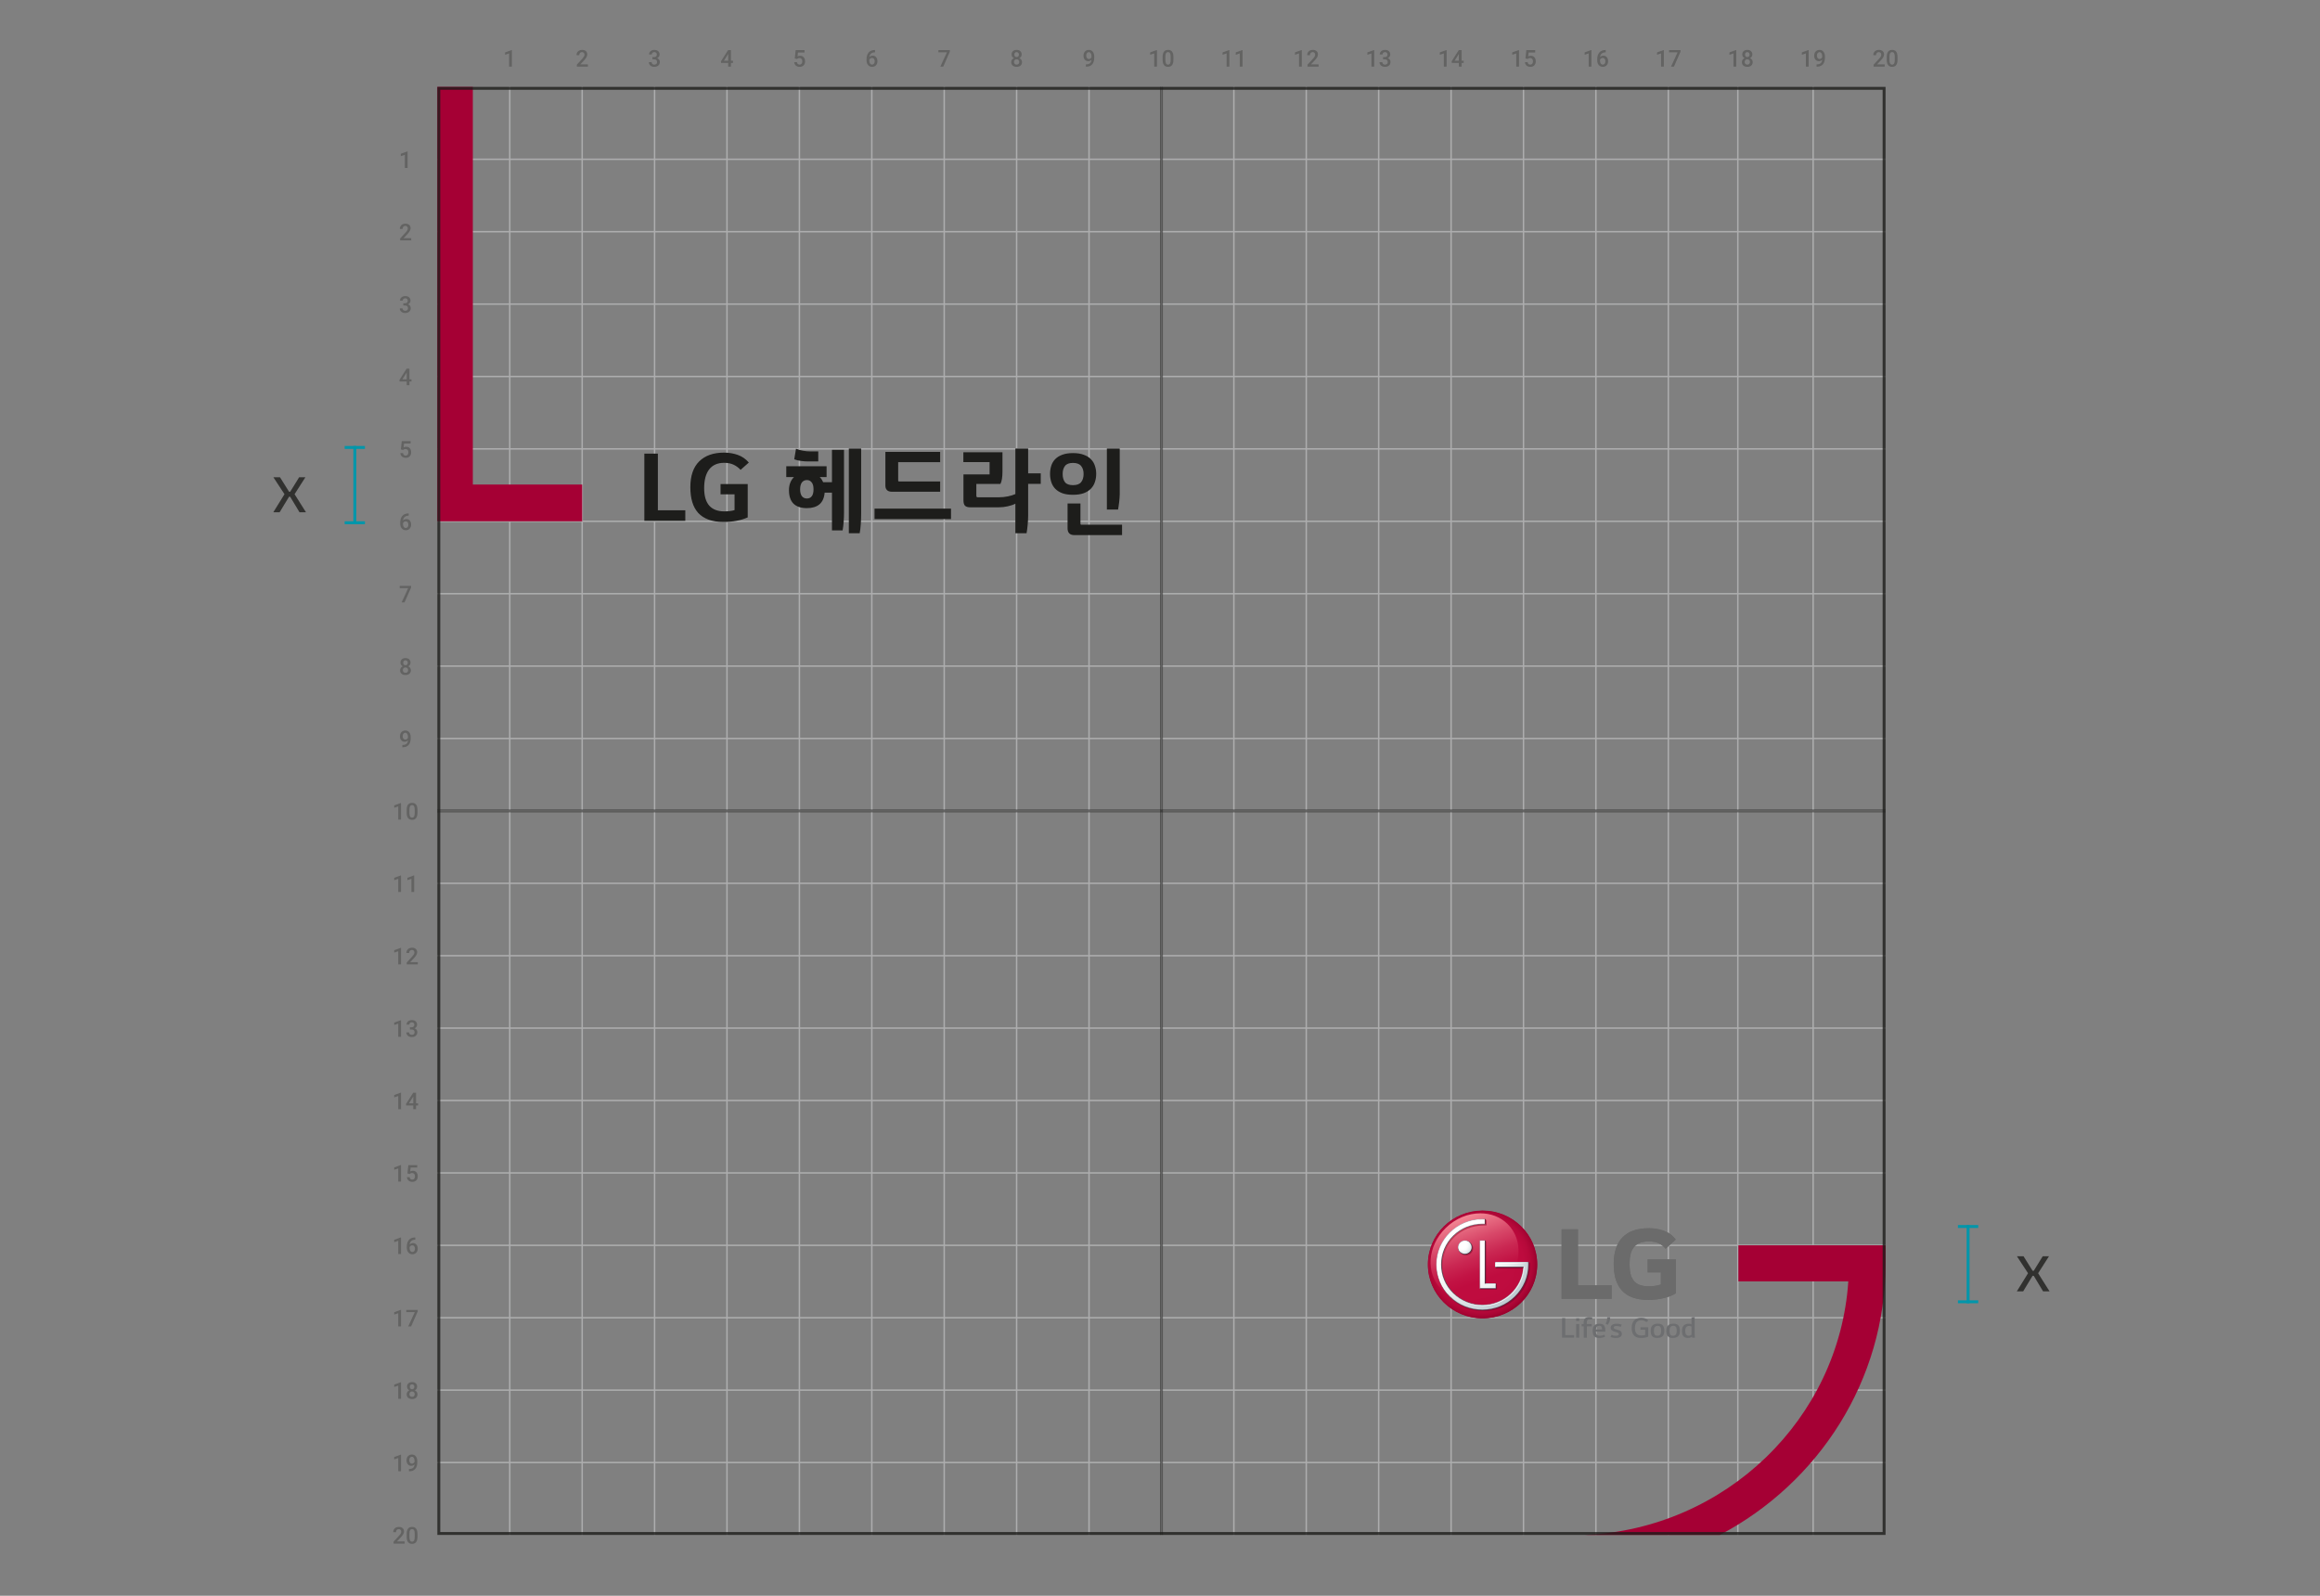 <svg width="801" height="551" viewBox="0 0 801 551" fill="none" xmlns="http://www.w3.org/2000/svg">
<rect x="0" y="0" width="801" height="551" fill="#808080" stroke="none"/>
<g opacity="0.5">
<path d="M650.999 55L151 55" stroke="#D9DADB" stroke-width="0.5" stroke-miterlimit="10"/>
<path d="M650.999 80L151 80" stroke="#D9DADB" stroke-width="0.5" stroke-miterlimit="10"/>
<path d="M650.999 105L151 105" stroke="#D9DADB" stroke-width="0.5" stroke-miterlimit="10"/>
<path d="M650.999 130L151 130" stroke="#D9DADB" stroke-width="0.5" stroke-miterlimit="10"/>
<path d="M650.999 155L151 155" stroke="#D9DADB" stroke-width="0.5" stroke-miterlimit="10"/>
<path d="M650.999 180L151 180" stroke="#D9DADB" stroke-width="0.5" stroke-miterlimit="10"/>
<path d="M650.999 205L151 205" stroke="#D9DADB" stroke-width="0.5" stroke-miterlimit="10"/>
<path d="M650.999 230L151 230" stroke="#D9DADB" stroke-width="0.5" stroke-miterlimit="10"/>
<path d="M650.999 255L151 255" stroke="#D9DADB" stroke-width="0.5" stroke-miterlimit="10"/>
<path d="M650.999 280L151 280" stroke="#D9DADB" stroke-width="0.5" stroke-miterlimit="10"/>
<path d="M650.999 305L151 305" stroke="#D9DADB" stroke-width="0.5" stroke-miterlimit="10"/>
<path d="M650.999 330L151 330" stroke="#D9DADB" stroke-width="0.5" stroke-miterlimit="10"/>
<path d="M650.999 355L151 355" stroke="#D9DADB" stroke-width="0.5" stroke-miterlimit="10"/>
<path d="M650.999 380L151 380" stroke="#D9DADB" stroke-width="0.5" stroke-miterlimit="10"/>
<path d="M650.999 405L151 405" stroke="#D9DADB" stroke-width="0.5" stroke-miterlimit="10"/>
<path d="M650.999 430L151 430" stroke="#D9DADB" stroke-width="0.5" stroke-miterlimit="10"/>
<path d="M650.999 455L151 455" stroke="#D9DADB" stroke-width="0.5" stroke-miterlimit="10"/>
<path d="M650.999 480L151 480" stroke="#D9DADB" stroke-width="0.5" stroke-miterlimit="10"/>
<path d="M650.999 505L151 505" stroke="#D9DADB" stroke-width="0.5" stroke-miterlimit="10"/>
<path d="M176 30L176 530" stroke="#D9DADB" stroke-width="0.5" stroke-miterlimit="10"/>
<path d="M201 30L201 530" stroke="#D9DADB" stroke-width="0.5" stroke-miterlimit="10"/>
<path d="M226 30L226 530" stroke="#D9DADB" stroke-width="0.5" stroke-miterlimit="10"/>
<path d="M251 30L251 530" stroke="#D9DADB" stroke-width="0.5" stroke-miterlimit="10"/>
<path d="M276 30L276 530" stroke="#D9DADB" stroke-width="0.5" stroke-miterlimit="10"/>
<path d="M301 30L301 530" stroke="#D9DADB" stroke-width="0.5" stroke-miterlimit="10"/>
<path d="M326 30L326 530" stroke="#D9DADB" stroke-width="0.5" stroke-miterlimit="10"/>
<path d="M351 30L351 530" stroke="#D9DADB" stroke-width="0.5" stroke-miterlimit="10"/>
<path d="M376 30L376 530" stroke="#D9DADB" stroke-width="0.5" stroke-miterlimit="10"/>
<path d="M401 30L401 530" stroke="#D9DADB" stroke-width="0.5" stroke-miterlimit="10"/>
<path d="M426 30L426 530" stroke="#D9DADB" stroke-width="0.5" stroke-miterlimit="10"/>
<path d="M451 30L451 530" stroke="#D9DADB" stroke-width="0.5" stroke-miterlimit="10"/>
<path d="M476 30L476 530" stroke="#D9DADB" stroke-width="0.5" stroke-miterlimit="10"/>
<path d="M501 30L501 530" stroke="#D9DADB" stroke-width="0.5" stroke-miterlimit="10"/>
<path d="M526 30L526 530" stroke="#D9DADB" stroke-width="0.5" stroke-miterlimit="10"/>
<path d="M551 30L550.999 530" stroke="#D9DADB" stroke-width="0.5" stroke-miterlimit="10"/>
<path d="M576 30L576 530" stroke="#D9DADB" stroke-width="0.5" stroke-miterlimit="10"/>
<path d="M600 30L600 530" stroke="#D9DADB" stroke-width="0.5" stroke-miterlimit="10"/>
<path d="M626 30L626 530" stroke="#D9DADB" stroke-width="0.5" stroke-miterlimit="10"/>
</g>
<path opacity="0.5" d="M650.999 280L151 280" stroke="#1D1D1B" stroke-miterlimit="10"/>
<path opacity="0.5" d="M401 30L401 530" stroke="#1D1D1B" stroke-miterlimit="10"/>
<g opacity="0.3">
<path d="M176.723 23H175.777V18.434L174.383 18.91V18.109L176.602 17.293H176.723V23Z" fill="#1D1D1B"/>
<path d="M202.977 23H199.152V22.348L201.047 20.281C201.32 19.977 201.514 19.723 201.629 19.52C201.746 19.314 201.805 19.108 201.805 18.902C201.805 18.631 201.728 18.413 201.574 18.246C201.423 18.079 201.219 17.996 200.961 17.996C200.654 17.996 200.415 18.09 200.246 18.277C200.077 18.465 199.992 18.721 199.992 19.047H199.043C199.043 18.701 199.121 18.389 199.277 18.113C199.436 17.835 199.661 17.619 199.953 17.465C200.247 17.311 200.586 17.234 200.969 17.234C201.521 17.234 201.956 17.374 202.273 17.652C202.594 17.928 202.754 18.311 202.754 18.801C202.754 19.085 202.673 19.383 202.512 19.695C202.353 20.005 202.091 20.358 201.727 20.754L200.336 22.242H202.977V23Z" fill="#1D1D1B"/>
<path d="M225.25 19.723H225.828C226.12 19.72 226.35 19.645 226.52 19.496C226.691 19.348 226.777 19.133 226.777 18.852C226.777 18.581 226.706 18.371 226.562 18.223C226.422 18.072 226.206 17.996 225.914 17.996C225.659 17.996 225.449 18.07 225.285 18.219C225.121 18.365 225.039 18.556 225.039 18.793H224.09C224.09 18.501 224.167 18.236 224.32 17.996C224.477 17.756 224.693 17.57 224.969 17.438C225.247 17.302 225.559 17.234 225.902 17.234C226.47 17.234 226.915 17.378 227.238 17.664C227.564 17.948 227.727 18.344 227.727 18.852C227.727 19.107 227.645 19.348 227.48 19.574C227.319 19.798 227.109 19.967 226.852 20.082C227.164 20.189 227.401 20.357 227.562 20.586C227.727 20.815 227.809 21.088 227.809 21.406C227.809 21.917 227.633 22.323 227.281 22.625C226.932 22.927 226.473 23.078 225.902 23.078C225.355 23.078 224.908 22.932 224.559 22.641C224.21 22.349 224.035 21.961 224.035 21.477H224.984C224.984 21.727 225.068 21.93 225.234 22.086C225.404 22.242 225.63 22.32 225.914 22.32C226.208 22.32 226.44 22.242 226.609 22.086C226.779 21.93 226.863 21.703 226.863 21.406C226.863 21.107 226.775 20.876 226.598 20.715C226.421 20.553 226.158 20.473 225.809 20.473H225.25V19.723Z" fill="#1D1D1B"/>
<path d="M252.363 20.973H253.07V21.734H252.363V23H251.414V21.734H248.957L248.93 21.156L251.383 17.312H252.363V20.973ZM249.926 20.973H251.414V18.598L251.344 18.723L249.926 20.973Z" fill="#1D1D1B"/>
<path d="M274.406 20.18L274.715 17.312H277.77V18.133H275.504L275.348 19.492C275.611 19.341 275.908 19.266 276.238 19.266C276.78 19.266 277.201 19.439 277.5 19.785C277.802 20.131 277.953 20.598 277.953 21.184C277.953 21.762 277.786 22.223 277.453 22.566C277.12 22.908 276.663 23.078 276.082 23.078C275.561 23.078 275.129 22.931 274.785 22.637C274.444 22.34 274.259 21.949 274.23 21.465H275.148C275.185 21.741 275.284 21.953 275.445 22.102C275.607 22.247 275.818 22.32 276.078 22.32C276.37 22.32 276.596 22.216 276.758 22.008C276.922 21.799 277.004 21.516 277.004 21.156C277.004 20.81 276.914 20.537 276.734 20.336C276.555 20.133 276.307 20.031 275.992 20.031C275.82 20.031 275.674 20.055 275.555 20.102C275.435 20.146 275.305 20.234 275.164 20.367L274.406 20.18Z" fill="#1D1D1B"/>
<path d="M302.105 17.285V18.07H301.988C301.457 18.078 301.033 18.224 300.715 18.508C300.397 18.792 300.208 19.194 300.148 19.715C300.453 19.395 300.842 19.234 301.316 19.234C301.819 19.234 302.215 19.412 302.504 19.766C302.796 20.12 302.941 20.577 302.941 21.137C302.941 21.715 302.771 22.184 302.43 22.543C302.091 22.9 301.646 23.078 301.094 23.078C300.526 23.078 300.065 22.869 299.711 22.449C299.359 22.03 299.184 21.48 299.184 20.801V20.477C299.184 19.479 299.426 18.698 299.91 18.133C300.397 17.568 301.096 17.285 302.008 17.285H302.105ZM301.086 20C300.878 20 300.686 20.059 300.512 20.176C300.34 20.293 300.214 20.449 300.133 20.645V20.934C300.133 21.355 300.221 21.691 300.398 21.941C300.576 22.189 300.805 22.312 301.086 22.312C301.367 22.312 301.59 22.207 301.754 21.996C301.918 21.785 302 21.508 302 21.164C302 20.82 301.917 20.54 301.75 20.324C301.583 20.108 301.362 20 301.086 20Z" fill="#1D1D1B"/>
<path d="M327.938 17.84L325.664 23H324.668L326.938 18.074H323.996V17.312H327.938V17.84Z" fill="#1D1D1B"/>
<path d="M352.734 18.812C352.734 19.091 352.663 19.34 352.52 19.559C352.376 19.775 352.181 19.945 351.934 20.07C352.23 20.208 352.458 20.397 352.617 20.637C352.779 20.876 352.859 21.147 352.859 21.449C352.859 21.949 352.69 22.346 352.352 22.641C352.013 22.932 351.562 23.078 351 23.078C350.435 23.078 349.982 22.931 349.641 22.637C349.302 22.342 349.133 21.947 349.133 21.449C349.133 21.145 349.214 20.871 349.375 20.629C349.536 20.387 349.763 20.201 350.055 20.07C349.81 19.945 349.616 19.775 349.473 19.559C349.332 19.34 349.262 19.091 349.262 18.812C349.262 18.328 349.418 17.944 349.73 17.66C350.043 17.376 350.465 17.234 350.996 17.234C351.53 17.234 351.953 17.376 352.266 17.66C352.578 17.944 352.734 18.328 352.734 18.812ZM351.91 21.402C351.91 21.121 351.826 20.895 351.656 20.723C351.49 20.548 351.268 20.461 350.992 20.461C350.716 20.461 350.495 20.547 350.328 20.719C350.164 20.891 350.082 21.119 350.082 21.402C350.082 21.681 350.163 21.904 350.324 22.07C350.488 22.237 350.714 22.32 351 22.32C351.286 22.32 351.509 22.24 351.668 22.078C351.829 21.917 351.91 21.691 351.91 21.402ZM351.789 18.848C351.789 18.6 351.717 18.397 351.574 18.238C351.431 18.077 351.238 17.996 350.996 17.996C350.754 17.996 350.562 18.073 350.422 18.227C350.281 18.378 350.211 18.585 350.211 18.848C350.211 19.108 350.281 19.315 350.422 19.469C350.565 19.622 350.758 19.699 351 19.699C351.242 19.699 351.434 19.622 351.574 19.469C351.717 19.315 351.789 19.108 351.789 18.848Z" fill="#1D1D1B"/>
<path d="M376.844 20.621C376.526 20.957 376.155 21.125 375.73 21.125C375.23 21.125 374.832 20.951 374.535 20.602C374.238 20.25 374.09 19.789 374.09 19.219C374.09 18.844 374.165 18.504 374.316 18.199C374.467 17.895 374.682 17.658 374.961 17.488C375.24 17.319 375.562 17.234 375.93 17.234C376.503 17.234 376.957 17.448 377.293 17.875C377.629 18.302 377.797 18.874 377.797 19.59V19.855C377.797 20.881 377.565 21.664 377.102 22.203C376.638 22.742 375.947 23.016 375.027 23.023H374.914V22.238H375.051C375.611 22.23 376.04 22.096 376.34 21.836C376.639 21.573 376.807 21.168 376.844 20.621ZM375.93 20.383C376.12 20.383 376.298 20.328 376.465 20.219C376.632 20.109 376.76 19.958 376.852 19.766V19.395C376.852 18.975 376.766 18.638 376.594 18.383C376.422 18.128 376.199 18 375.926 18C375.652 18 375.434 18.113 375.27 18.34C375.108 18.564 375.027 18.848 375.027 19.191C375.027 19.548 375.109 19.836 375.273 20.055C375.438 20.273 375.656 20.383 375.93 20.383Z" fill="#1D1D1B"/>
<path d="M399.449 23H398.504V18.434L397.109 18.91V18.109L399.328 17.293H399.449V23ZM405.133 20.605C405.133 21.423 404.979 22.04 404.672 22.457C404.367 22.871 403.902 23.078 403.277 23.078C402.663 23.078 402.199 22.876 401.887 22.473C401.577 22.066 401.418 21.466 401.41 20.672V19.688C401.41 18.87 401.562 18.256 401.867 17.848C402.174 17.439 402.642 17.234 403.27 17.234C403.892 17.234 404.355 17.434 404.66 17.832C404.967 18.23 405.125 18.827 405.133 19.621V20.605ZM404.184 19.543C404.184 19.009 404.111 18.619 403.965 18.371C403.819 18.121 403.587 17.996 403.27 17.996C402.96 17.996 402.732 18.115 402.586 18.352C402.44 18.586 402.363 18.953 402.355 19.453V20.742C402.355 21.273 402.43 21.669 402.578 21.93C402.727 22.19 402.96 22.32 403.277 22.32C403.582 22.32 403.807 22.201 403.953 21.961C404.099 21.719 404.176 21.341 404.184 20.828V19.543Z" fill="#1D1D1B"/>
<path d="M424.449 23H423.504V18.434L422.109 18.91V18.109L424.328 17.293H424.449V23ZM428.996 23H428.051V18.434L426.656 18.91V18.109L428.875 17.293H428.996V23Z" fill="#1D1D1B"/>
<path d="M449.449 23H448.504V18.434L447.109 18.91V18.109L449.328 17.293H449.449V23ZM455.25 23H451.426V22.348L453.32 20.281C453.594 19.977 453.788 19.723 453.902 19.52C454.02 19.314 454.078 19.108 454.078 18.902C454.078 18.631 454.001 18.413 453.848 18.246C453.697 18.079 453.492 17.996 453.234 17.996C452.927 17.996 452.689 18.09 452.52 18.277C452.35 18.465 452.266 18.721 452.266 19.047H451.316C451.316 18.701 451.395 18.389 451.551 18.113C451.71 17.835 451.935 17.619 452.227 17.465C452.521 17.311 452.859 17.234 453.242 17.234C453.794 17.234 454.229 17.374 454.547 17.652C454.867 17.928 455.027 18.311 455.027 18.801C455.027 19.085 454.947 19.383 454.785 19.695C454.626 20.005 454.365 20.358 454 20.754L452.609 22.242H455.25V23Z" fill="#1D1D1B"/>
<path d="M474.449 23H473.504V18.434L472.109 18.91V18.109L474.328 17.293H474.449V23ZM477.523 19.723H478.102C478.393 19.72 478.624 19.645 478.793 19.496C478.965 19.348 479.051 19.133 479.051 18.852C479.051 18.581 478.979 18.371 478.836 18.223C478.695 18.072 478.479 17.996 478.188 17.996C477.932 17.996 477.723 18.07 477.559 18.219C477.395 18.365 477.312 18.556 477.312 18.793H476.363C476.363 18.501 476.44 18.236 476.594 17.996C476.75 17.756 476.966 17.57 477.242 17.438C477.521 17.302 477.832 17.234 478.176 17.234C478.743 17.234 479.189 17.378 479.512 17.664C479.837 17.948 480 18.344 480 18.852C480 19.107 479.918 19.348 479.754 19.574C479.592 19.798 479.383 19.967 479.125 20.082C479.438 20.189 479.674 20.357 479.836 20.586C480 20.815 480.082 21.088 480.082 21.406C480.082 21.917 479.906 22.323 479.555 22.625C479.206 22.927 478.746 23.078 478.176 23.078C477.629 23.078 477.181 22.932 476.832 22.641C476.483 22.349 476.309 21.961 476.309 21.477H477.258C477.258 21.727 477.341 21.93 477.508 22.086C477.677 22.242 477.904 22.32 478.188 22.32C478.482 22.32 478.714 22.242 478.883 22.086C479.052 21.93 479.137 21.703 479.137 21.406C479.137 21.107 479.048 20.876 478.871 20.715C478.694 20.553 478.431 20.473 478.082 20.473H477.523V19.723Z" fill="#1D1D1B"/>
<path d="M499.449 23H498.504V18.434L497.109 18.91V18.109L499.328 17.293H499.449V23ZM504.637 20.973H505.344V21.734H504.637V23H503.688V21.734H501.23L501.203 21.156L503.656 17.312H504.637V20.973ZM502.199 20.973H503.688V18.598L503.617 18.723L502.199 20.973Z" fill="#1D1D1B"/>
<path d="M524.449 23H523.504V18.434L522.109 18.91V18.109L524.328 17.293H524.449V23ZM526.68 20.18L526.988 17.312H530.043V18.133H527.777L527.621 19.492C527.884 19.341 528.181 19.266 528.512 19.266C529.053 19.266 529.474 19.439 529.773 19.785C530.076 20.131 530.227 20.598 530.227 21.184C530.227 21.762 530.06 22.223 529.727 22.566C529.393 22.908 528.936 23.078 528.355 23.078C527.835 23.078 527.402 22.931 527.059 22.637C526.717 22.34 526.533 21.949 526.504 21.465H527.422C527.458 21.741 527.557 21.953 527.719 22.102C527.88 22.247 528.091 22.32 528.352 22.32C528.643 22.32 528.87 22.216 529.031 22.008C529.195 21.799 529.277 21.516 529.277 21.156C529.277 20.81 529.188 20.537 529.008 20.336C528.828 20.133 528.581 20.031 528.266 20.031C528.094 20.031 527.948 20.055 527.828 20.102C527.708 20.146 527.578 20.234 527.438 20.367L526.68 20.18Z" fill="#1D1D1B"/>
<path d="M549.449 23H548.504V18.434L547.109 18.91V18.109L549.328 17.293H549.449V23ZM554.379 17.285V18.07H554.262C553.73 18.078 553.306 18.224 552.988 18.508C552.671 18.792 552.482 19.194 552.422 19.715C552.727 19.395 553.116 19.234 553.59 19.234C554.092 19.234 554.488 19.412 554.777 19.766C555.069 20.12 555.215 20.577 555.215 21.137C555.215 21.715 555.044 22.184 554.703 22.543C554.365 22.9 553.919 23.078 553.367 23.078C552.799 23.078 552.339 22.869 551.984 22.449C551.633 22.03 551.457 21.48 551.457 20.801V20.477C551.457 19.479 551.699 18.698 552.184 18.133C552.671 17.568 553.37 17.285 554.281 17.285H554.379ZM553.359 20C553.151 20 552.96 20.059 552.785 20.176C552.613 20.293 552.487 20.449 552.406 20.645V20.934C552.406 21.355 552.495 21.691 552.672 21.941C552.849 22.189 553.078 22.312 553.359 22.312C553.641 22.312 553.863 22.207 554.027 21.996C554.191 21.785 554.273 21.508 554.273 21.164C554.273 20.82 554.19 20.54 554.023 20.324C553.857 20.108 553.635 20 553.359 20Z" fill="#1D1D1B"/>
<path d="M574.449 23H573.504V18.434L572.109 18.91V18.109L574.328 17.293H574.449V23ZM580.211 17.84L577.938 23H576.941L579.211 18.074H576.27V17.312H580.211V17.84Z" fill="#1D1D1B"/>
<path d="M599.449 23H598.504V18.434L597.109 18.91V18.109L599.328 17.293H599.449V23ZM605.008 18.812C605.008 19.091 604.936 19.34 604.793 19.559C604.65 19.775 604.454 19.945 604.207 20.07C604.504 20.208 604.732 20.397 604.891 20.637C605.052 20.876 605.133 21.147 605.133 21.449C605.133 21.949 604.964 22.346 604.625 22.641C604.286 22.932 603.836 23.078 603.273 23.078C602.708 23.078 602.255 22.931 601.914 22.637C601.576 22.342 601.406 21.947 601.406 21.449C601.406 21.145 601.487 20.871 601.648 20.629C601.81 20.387 602.036 20.201 602.328 20.07C602.083 19.945 601.889 19.775 601.746 19.559C601.605 19.34 601.535 19.091 601.535 18.812C601.535 18.328 601.691 17.944 602.004 17.66C602.316 17.376 602.738 17.234 603.27 17.234C603.803 17.234 604.227 17.376 604.539 17.66C604.852 17.944 605.008 18.328 605.008 18.812ZM604.184 21.402C604.184 21.121 604.099 20.895 603.93 20.723C603.763 20.548 603.542 20.461 603.266 20.461C602.99 20.461 602.768 20.547 602.602 20.719C602.438 20.891 602.355 21.119 602.355 21.402C602.355 21.681 602.436 21.904 602.598 22.07C602.762 22.237 602.987 22.32 603.273 22.32C603.56 22.32 603.783 22.24 603.941 22.078C604.103 21.917 604.184 21.691 604.184 21.402ZM604.062 18.848C604.062 18.6 603.991 18.397 603.848 18.238C603.704 18.077 603.512 17.996 603.27 17.996C603.027 17.996 602.836 18.073 602.695 18.227C602.555 18.378 602.484 18.585 602.484 18.848C602.484 19.108 602.555 19.315 602.695 19.469C602.839 19.622 603.031 19.699 603.273 19.699C603.516 19.699 603.707 19.622 603.848 19.469C603.991 19.315 604.062 19.108 604.062 18.848Z" fill="#1D1D1B"/>
<path d="M624.449 23H623.504V18.434L622.109 18.91V18.109L624.328 17.293H624.449V23ZM629.117 20.621C628.799 20.957 628.428 21.125 628.004 21.125C627.504 21.125 627.105 20.951 626.809 20.602C626.512 20.25 626.363 19.789 626.363 19.219C626.363 18.844 626.439 18.504 626.59 18.199C626.741 17.895 626.956 17.658 627.234 17.488C627.513 17.319 627.836 17.234 628.203 17.234C628.776 17.234 629.23 17.448 629.566 17.875C629.902 18.302 630.07 18.874 630.07 19.59V19.855C630.07 20.881 629.839 21.664 629.375 22.203C628.911 22.742 628.22 23.016 627.301 23.023H627.188V22.238H627.324C627.884 22.23 628.314 22.096 628.613 21.836C628.913 21.573 629.081 21.168 629.117 20.621ZM628.203 20.383C628.393 20.383 628.572 20.328 628.738 20.219C628.905 20.109 629.034 19.958 629.125 19.766V19.395C629.125 18.975 629.039 18.638 628.867 18.383C628.695 18.128 628.473 18 628.199 18C627.926 18 627.707 18.113 627.543 18.34C627.382 18.564 627.301 18.848 627.301 19.191C627.301 19.548 627.383 19.836 627.547 20.055C627.711 20.273 627.93 20.383 628.203 20.383Z" fill="#1D1D1B"/>
<path d="M650.703 23H646.879V22.348L648.773 20.281C649.047 19.977 649.241 19.723 649.355 19.52C649.473 19.314 649.531 19.108 649.531 18.902C649.531 18.631 649.454 18.413 649.301 18.246C649.15 18.079 648.945 17.996 648.688 17.996C648.38 17.996 648.142 18.09 647.973 18.277C647.803 18.465 647.719 18.721 647.719 19.047H646.77C646.77 18.701 646.848 18.389 647.004 18.113C647.163 17.835 647.388 17.619 647.68 17.465C647.974 17.311 648.312 17.234 648.695 17.234C649.247 17.234 649.682 17.374 650 17.652C650.32 17.928 650.48 18.311 650.48 18.801C650.48 19.085 650.4 19.383 650.238 19.695C650.079 20.005 649.818 20.358 649.453 20.754L648.062 22.242H650.703V23ZM655.133 20.605C655.133 21.423 654.979 22.04 654.672 22.457C654.367 22.871 653.902 23.078 653.277 23.078C652.663 23.078 652.199 22.876 651.887 22.473C651.577 22.066 651.418 21.466 651.41 20.672V19.688C651.41 18.87 651.562 18.256 651.867 17.848C652.174 17.439 652.642 17.234 653.27 17.234C653.892 17.234 654.355 17.434 654.66 17.832C654.967 18.23 655.125 18.827 655.133 19.621V20.605ZM654.184 19.543C654.184 19.009 654.111 18.619 653.965 18.371C653.819 18.121 653.587 17.996 653.27 17.996C652.96 17.996 652.732 18.115 652.586 18.352C652.44 18.586 652.363 18.953 652.355 19.453V20.742C652.355 21.273 652.43 21.669 652.578 21.93C652.727 22.19 652.96 22.32 653.277 22.32C653.582 22.32 653.807 22.201 653.953 21.961C654.099 21.719 654.176 21.341 654.184 20.828V19.543Z" fill="#1D1D1B"/>
<path d="M140.723 58H139.777V53.434L138.383 53.91V53.109L140.602 52.293H140.723V58Z" fill="#1D1D1B"/>
<path d="M141.977 83H138.152V82.348L140.047 80.281C140.32 79.977 140.514 79.723 140.629 79.519C140.746 79.314 140.805 79.108 140.805 78.902C140.805 78.632 140.728 78.413 140.574 78.246C140.423 78.079 140.219 77.996 139.961 77.996C139.654 77.996 139.415 78.09 139.246 78.277C139.077 78.465 138.992 78.721 138.992 79.047H138.043C138.043 78.701 138.121 78.389 138.277 78.113C138.436 77.835 138.661 77.618 138.953 77.465C139.247 77.311 139.586 77.234 139.969 77.234C140.521 77.234 140.956 77.374 141.273 77.652C141.594 77.928 141.754 78.311 141.754 78.801C141.754 79.085 141.673 79.383 141.512 79.695C141.353 80.005 141.091 80.358 140.727 80.754L139.336 82.242H141.977V83Z" fill="#1D1D1B"/>
<path d="M139.25 104.723H139.828C140.12 104.72 140.35 104.645 140.52 104.496C140.691 104.348 140.777 104.133 140.777 103.852C140.777 103.581 140.706 103.371 140.562 103.223C140.422 103.072 140.206 102.996 139.914 102.996C139.659 102.996 139.449 103.07 139.285 103.219C139.121 103.365 139.039 103.556 139.039 103.793H138.09C138.09 103.501 138.167 103.236 138.32 102.996C138.477 102.757 138.693 102.57 138.969 102.438C139.247 102.302 139.559 102.234 139.902 102.234C140.47 102.234 140.915 102.378 141.238 102.664C141.564 102.948 141.727 103.344 141.727 103.852C141.727 104.107 141.645 104.348 141.48 104.574C141.319 104.798 141.109 104.967 140.852 105.082C141.164 105.189 141.401 105.357 141.562 105.586C141.727 105.815 141.809 106.089 141.809 106.406C141.809 106.917 141.633 107.323 141.281 107.625C140.932 107.927 140.473 108.078 139.902 108.078C139.355 108.078 138.908 107.932 138.559 107.641C138.21 107.349 138.035 106.961 138.035 106.477H138.984C138.984 106.727 139.068 106.93 139.234 107.086C139.404 107.242 139.63 107.32 139.914 107.32C140.208 107.32 140.44 107.242 140.609 107.086C140.779 106.93 140.863 106.703 140.863 106.406C140.863 106.107 140.775 105.876 140.598 105.715C140.421 105.553 140.158 105.473 139.809 105.473H139.25V104.723Z" fill="#1D1D1B"/>
<path d="M141.363 130.973H142.07V131.734H141.363V133H140.414V131.734H137.957L137.93 131.156L140.383 127.312H141.363V130.973ZM138.926 130.973H140.414V128.598L140.344 128.723L138.926 130.973Z" fill="#1D1D1B"/>
<path d="M138.406 155.18L138.715 152.312H141.77V153.133H139.504L139.348 154.492C139.611 154.341 139.908 154.266 140.238 154.266C140.78 154.266 141.201 154.439 141.5 154.785C141.802 155.132 141.953 155.598 141.953 156.184C141.953 156.762 141.786 157.223 141.453 157.566C141.12 157.908 140.663 158.078 140.082 158.078C139.561 158.078 139.129 157.931 138.785 157.637C138.444 157.34 138.259 156.949 138.23 156.465H139.148C139.185 156.741 139.284 156.953 139.445 157.102C139.607 157.247 139.818 157.32 140.078 157.32C140.37 157.32 140.596 157.216 140.758 157.008C140.922 156.799 141.004 156.516 141.004 156.156C141.004 155.81 140.914 155.536 140.734 155.336C140.555 155.133 140.307 155.031 139.992 155.031C139.82 155.031 139.674 155.055 139.555 155.102C139.435 155.146 139.305 155.234 139.164 155.367L138.406 155.18Z" fill="#1D1D1B"/>
<path d="M141.105 177.285V178.07H140.988C140.457 178.078 140.033 178.224 139.715 178.508C139.397 178.792 139.208 179.194 139.148 179.715C139.453 179.395 139.842 179.234 140.316 179.234C140.819 179.234 141.215 179.411 141.504 179.766C141.796 180.12 141.941 180.577 141.941 181.137C141.941 181.715 141.771 182.184 141.43 182.543C141.091 182.9 140.646 183.078 140.094 183.078C139.526 183.078 139.065 182.868 138.711 182.449C138.359 182.03 138.184 181.48 138.184 180.801V180.477C138.184 179.479 138.426 178.698 138.91 178.133C139.397 177.568 140.096 177.285 141.008 177.285H141.105ZM140.086 180C139.878 180 139.686 180.059 139.512 180.176C139.34 180.293 139.214 180.449 139.133 180.645V180.934C139.133 181.355 139.221 181.691 139.398 181.941C139.576 182.189 139.805 182.312 140.086 182.312C140.367 182.312 140.59 182.207 140.754 181.996C140.918 181.785 141 181.508 141 181.164C141 180.82 140.917 180.54 140.75 180.324C140.583 180.108 140.362 180 140.086 180Z" fill="#1D1D1B"/>
<path d="M141.938 202.84L139.664 208H138.668L140.938 203.074H137.996V202.312H141.938V202.84Z" fill="#1D1D1B"/>
<path d="M141.734 228.812C141.734 229.091 141.663 229.34 141.52 229.559C141.376 229.775 141.181 229.945 140.934 230.07C141.23 230.208 141.458 230.397 141.617 230.637C141.779 230.876 141.859 231.147 141.859 231.449C141.859 231.949 141.69 232.346 141.352 232.641C141.013 232.932 140.562 233.078 140 233.078C139.435 233.078 138.982 232.931 138.641 232.637C138.302 232.342 138.133 231.947 138.133 231.449C138.133 231.145 138.214 230.871 138.375 230.629C138.536 230.387 138.763 230.201 139.055 230.07C138.81 229.945 138.616 229.775 138.473 229.559C138.332 229.34 138.262 229.091 138.262 228.812C138.262 228.328 138.418 227.944 138.73 227.66C139.043 227.376 139.465 227.234 139.996 227.234C140.53 227.234 140.953 227.376 141.266 227.66C141.578 227.944 141.734 228.328 141.734 228.812ZM140.91 231.402C140.91 231.121 140.826 230.895 140.656 230.723C140.49 230.548 140.268 230.461 139.992 230.461C139.716 230.461 139.495 230.547 139.328 230.719C139.164 230.891 139.082 231.118 139.082 231.402C139.082 231.681 139.163 231.904 139.324 232.07C139.488 232.237 139.714 232.32 140 232.32C140.286 232.32 140.509 232.24 140.668 232.078C140.829 231.917 140.91 231.691 140.91 231.402ZM140.789 228.848C140.789 228.6 140.717 228.397 140.574 228.238C140.431 228.077 140.238 227.996 139.996 227.996C139.754 227.996 139.562 228.073 139.422 228.227C139.281 228.378 139.211 228.585 139.211 228.848C139.211 229.108 139.281 229.315 139.422 229.469C139.565 229.622 139.758 229.699 140 229.699C140.242 229.699 140.434 229.622 140.574 229.469C140.717 229.315 140.789 229.108 140.789 228.848Z" fill="#1D1D1B"/>
<path d="M140.844 255.621C140.526 255.957 140.155 256.125 139.73 256.125C139.23 256.125 138.832 255.951 138.535 255.602C138.238 255.25 138.09 254.789 138.09 254.219C138.09 253.844 138.165 253.504 138.316 253.199C138.467 252.895 138.682 252.658 138.961 252.488C139.24 252.319 139.562 252.234 139.93 252.234C140.503 252.234 140.957 252.448 141.293 252.875C141.629 253.302 141.797 253.874 141.797 254.59V254.855C141.797 255.882 141.565 256.664 141.102 257.203C140.638 257.742 139.947 258.016 139.027 258.023H138.914V257.238H139.051C139.611 257.23 140.04 257.096 140.34 256.836C140.639 256.573 140.807 256.168 140.844 255.621ZM139.93 255.383C140.12 255.383 140.298 255.328 140.465 255.219C140.632 255.109 140.76 254.958 140.852 254.766V254.395C140.852 253.975 140.766 253.638 140.594 253.383C140.422 253.128 140.199 253 139.926 253C139.652 253 139.434 253.113 139.27 253.34C139.108 253.564 139.027 253.848 139.027 254.191C139.027 254.548 139.109 254.836 139.273 255.055C139.438 255.273 139.656 255.383 139.93 255.383Z" fill="#1D1D1B"/>
<path d="M138.449 283H137.504V278.434L136.109 278.91V278.109L138.328 277.293H138.449V283ZM144.133 280.605C144.133 281.423 143.979 282.04 143.672 282.457C143.367 282.871 142.902 283.078 142.277 283.078C141.663 283.078 141.199 282.876 140.887 282.473C140.577 282.066 140.418 281.466 140.41 280.672V279.688C140.41 278.87 140.562 278.257 140.867 277.848C141.174 277.439 141.642 277.234 142.27 277.234C142.892 277.234 143.355 277.434 143.66 277.832C143.967 278.23 144.125 278.827 144.133 279.621V280.605ZM143.184 279.543C143.184 279.009 143.111 278.618 142.965 278.371C142.819 278.121 142.587 277.996 142.27 277.996C141.96 277.996 141.732 278.115 141.586 278.352C141.44 278.586 141.363 278.953 141.355 279.453V280.742C141.355 281.273 141.43 281.669 141.578 281.93C141.727 282.19 141.96 282.32 142.277 282.32C142.582 282.32 142.807 282.201 142.953 281.961C143.099 281.719 143.176 281.341 143.184 280.828V279.543Z" fill="#1D1D1B"/>
<path d="M138.449 308H137.504V303.434L136.109 303.91V303.109L138.328 302.293H138.449V308ZM142.996 308H142.051V303.434L140.656 303.91V303.109L142.875 302.293H142.996V308Z" fill="#1D1D1B"/>
<path d="M138.449 333H137.504V328.434L136.109 328.91V328.109L138.328 327.293H138.449V333ZM144.25 333H140.426V332.348L142.32 330.281C142.594 329.977 142.788 329.723 142.902 329.52C143.02 329.314 143.078 329.108 143.078 328.902C143.078 328.632 143.001 328.413 142.848 328.246C142.697 328.079 142.492 327.996 142.234 327.996C141.927 327.996 141.689 328.09 141.52 328.277C141.35 328.465 141.266 328.721 141.266 329.047H140.316C140.316 328.701 140.395 328.389 140.551 328.113C140.71 327.835 140.935 327.618 141.227 327.465C141.521 327.311 141.859 327.234 142.242 327.234C142.794 327.234 143.229 327.374 143.547 327.652C143.867 327.928 144.027 328.311 144.027 328.801C144.027 329.085 143.947 329.383 143.785 329.695C143.626 330.005 143.365 330.358 143 330.754L141.609 332.242H144.25V333Z" fill="#1D1D1B"/>
<path d="M138.449 358H137.504V353.434L136.109 353.91V353.109L138.328 352.293H138.449V358ZM141.523 354.723H142.102C142.393 354.72 142.624 354.645 142.793 354.496C142.965 354.348 143.051 354.133 143.051 353.852C143.051 353.581 142.979 353.371 142.836 353.223C142.695 353.072 142.479 352.996 142.188 352.996C141.932 352.996 141.723 353.07 141.559 353.219C141.395 353.365 141.312 353.556 141.312 353.793H140.363C140.363 353.501 140.44 353.236 140.594 352.996C140.75 352.757 140.966 352.57 141.242 352.438C141.521 352.302 141.832 352.234 142.176 352.234C142.743 352.234 143.189 352.378 143.512 352.664C143.837 352.948 144 353.344 144 353.852C144 354.107 143.918 354.348 143.754 354.574C143.592 354.798 143.383 354.967 143.125 355.082C143.438 355.189 143.674 355.357 143.836 355.586C144 355.815 144.082 356.089 144.082 356.406C144.082 356.917 143.906 357.323 143.555 357.625C143.206 357.927 142.746 358.078 142.176 358.078C141.629 358.078 141.181 357.932 140.832 357.641C140.483 357.349 140.309 356.961 140.309 356.477H141.258C141.258 356.727 141.341 356.93 141.508 357.086C141.677 357.242 141.904 357.32 142.188 357.32C142.482 357.32 142.714 357.242 142.883 357.086C143.052 356.93 143.137 356.703 143.137 356.406C143.137 356.107 143.048 355.876 142.871 355.715C142.694 355.553 142.431 355.473 142.082 355.473H141.523V354.723Z" fill="#1D1D1B"/>
<path d="M138.449 383H137.504V378.434L136.109 378.91V378.109L138.328 377.293H138.449V383ZM143.637 380.973H144.344V381.734H143.637V383H142.688V381.734H140.23L140.203 381.156L142.656 377.312H143.637V380.973ZM141.199 380.973H142.688V378.598L142.617 378.723L141.199 380.973Z" fill="#1D1D1B"/>
<path d="M138.449 408H137.504V403.434L136.109 403.91V403.109L138.328 402.293H138.449V408ZM140.68 405.18L140.988 402.312H144.043V403.133H141.777L141.621 404.492C141.884 404.341 142.181 404.266 142.512 404.266C143.053 404.266 143.474 404.439 143.773 404.785C144.076 405.132 144.227 405.598 144.227 406.184C144.227 406.762 144.06 407.223 143.727 407.566C143.393 407.908 142.936 408.078 142.355 408.078C141.835 408.078 141.402 407.931 141.059 407.637C140.717 407.34 140.533 406.949 140.504 406.465H141.422C141.458 406.741 141.557 406.953 141.719 407.102C141.88 407.247 142.091 407.32 142.352 407.32C142.643 407.32 142.87 407.216 143.031 407.008C143.195 406.799 143.277 406.516 143.277 406.156C143.277 405.81 143.188 405.536 143.008 405.336C142.828 405.133 142.581 405.031 142.266 405.031C142.094 405.031 141.948 405.055 141.828 405.102C141.708 405.146 141.578 405.234 141.438 405.367L140.68 405.18Z" fill="#1D1D1B"/>
<path d="M138.449 433H137.504V428.434L136.109 428.91V428.109L138.328 427.293H138.449V433ZM143.379 427.285V428.07H143.262C142.73 428.078 142.306 428.224 141.988 428.508C141.671 428.792 141.482 429.194 141.422 429.715C141.727 429.395 142.116 429.234 142.59 429.234C143.092 429.234 143.488 429.411 143.777 429.766C144.069 430.12 144.215 430.577 144.215 431.137C144.215 431.715 144.044 432.184 143.703 432.543C143.365 432.9 142.919 433.078 142.367 433.078C141.799 433.078 141.339 432.868 140.984 432.449C140.633 432.03 140.457 431.48 140.457 430.801V430.477C140.457 429.479 140.699 428.698 141.184 428.133C141.671 427.568 142.37 427.285 143.281 427.285H143.379ZM142.359 430C142.151 430 141.96 430.059 141.785 430.176C141.613 430.293 141.487 430.449 141.406 430.645V430.934C141.406 431.355 141.495 431.691 141.672 431.941C141.849 432.189 142.078 432.312 142.359 432.312C142.641 432.312 142.863 432.207 143.027 431.996C143.191 431.785 143.273 431.508 143.273 431.164C143.273 430.82 143.19 430.54 143.023 430.324C142.857 430.108 142.635 430 142.359 430Z" fill="#1D1D1B"/>
<path d="M138.449 458H137.504V453.434L136.109 453.91V453.109L138.328 452.293H138.449V458ZM144.211 452.84L141.938 458H140.941L143.211 453.074H140.27V452.312H144.211V452.84Z" fill="#1D1D1B"/>
<path d="M138.449 483H137.504V478.434L136.109 478.91V478.109L138.328 477.293H138.449V483ZM144.008 478.812C144.008 479.091 143.936 479.34 143.793 479.559C143.65 479.775 143.454 479.945 143.207 480.07C143.504 480.208 143.732 480.397 143.891 480.637C144.052 480.876 144.133 481.147 144.133 481.449C144.133 481.949 143.964 482.346 143.625 482.641C143.286 482.932 142.836 483.078 142.273 483.078C141.708 483.078 141.255 482.931 140.914 482.637C140.576 482.342 140.406 481.947 140.406 481.449C140.406 481.145 140.487 480.871 140.648 480.629C140.81 480.387 141.036 480.201 141.328 480.07C141.083 479.945 140.889 479.775 140.746 479.559C140.605 479.34 140.535 479.091 140.535 478.812C140.535 478.328 140.691 477.944 141.004 477.66C141.316 477.376 141.738 477.234 142.27 477.234C142.803 477.234 143.227 477.376 143.539 477.66C143.852 477.944 144.008 478.328 144.008 478.812ZM143.184 481.402C143.184 481.121 143.099 480.895 142.93 480.723C142.763 480.548 142.542 480.461 142.266 480.461C141.99 480.461 141.768 480.547 141.602 480.719C141.438 480.891 141.355 481.118 141.355 481.402C141.355 481.681 141.436 481.904 141.598 482.07C141.762 482.237 141.987 482.32 142.273 482.32C142.56 482.32 142.783 482.24 142.941 482.078C143.103 481.917 143.184 481.691 143.184 481.402ZM143.062 478.848C143.062 478.6 142.991 478.397 142.848 478.238C142.704 478.077 142.512 477.996 142.27 477.996C142.027 477.996 141.836 478.073 141.695 478.227C141.555 478.378 141.484 478.585 141.484 478.848C141.484 479.108 141.555 479.315 141.695 479.469C141.839 479.622 142.031 479.699 142.273 479.699C142.516 479.699 142.707 479.622 142.848 479.469C142.991 479.315 143.062 479.108 143.062 478.848Z" fill="#1D1D1B"/>
<path d="M138.449 508H137.504V503.434L136.109 503.91V503.109L138.328 502.293H138.449V508ZM143.117 505.621C142.799 505.957 142.428 506.125 142.004 506.125C141.504 506.125 141.105 505.951 140.809 505.602C140.512 505.25 140.363 504.789 140.363 504.219C140.363 503.844 140.439 503.504 140.59 503.199C140.741 502.895 140.956 502.658 141.234 502.488C141.513 502.319 141.836 502.234 142.203 502.234C142.776 502.234 143.23 502.448 143.566 502.875C143.902 503.302 144.07 503.874 144.07 504.59V504.855C144.07 505.882 143.839 506.664 143.375 507.203C142.911 507.742 142.22 508.016 141.301 508.023H141.188V507.238H141.324C141.884 507.23 142.314 507.096 142.613 506.836C142.913 506.573 143.081 506.168 143.117 505.621ZM142.203 505.383C142.393 505.383 142.572 505.328 142.738 505.219C142.905 505.109 143.034 504.958 143.125 504.766V504.395C143.125 503.975 143.039 503.638 142.867 503.383C142.695 503.128 142.473 503 142.199 503C141.926 503 141.707 503.113 141.543 503.34C141.382 503.564 141.301 503.848 141.301 504.191C141.301 504.548 141.383 504.836 141.547 505.055C141.711 505.273 141.93 505.383 142.203 505.383Z" fill="#1D1D1B"/>
<path d="M139.703 533H135.879V532.348L137.773 530.281C138.047 529.977 138.241 529.723 138.355 529.52C138.473 529.314 138.531 529.108 138.531 528.902C138.531 528.632 138.454 528.413 138.301 528.246C138.15 528.079 137.945 527.996 137.688 527.996C137.38 527.996 137.142 528.09 136.973 528.277C136.803 528.465 136.719 528.721 136.719 529.047H135.77C135.77 528.701 135.848 528.389 136.004 528.113C136.163 527.835 136.388 527.618 136.68 527.465C136.974 527.311 137.312 527.234 137.695 527.234C138.247 527.234 138.682 527.374 139 527.652C139.32 527.928 139.48 528.311 139.48 528.801C139.48 529.085 139.4 529.383 139.238 529.695C139.079 530.005 138.818 530.358 138.453 530.754L137.062 532.242H139.703V533ZM144.133 530.605C144.133 531.423 143.979 532.04 143.672 532.457C143.367 532.871 142.902 533.078 142.277 533.078C141.663 533.078 141.199 532.876 140.887 532.473C140.577 532.066 140.418 531.466 140.41 530.672V529.688C140.41 528.87 140.562 528.257 140.867 527.848C141.174 527.439 141.642 527.234 142.27 527.234C142.892 527.234 143.355 527.434 143.66 527.832C143.967 528.23 144.125 528.827 144.133 529.621V530.605ZM143.184 529.543C143.184 529.009 143.111 528.618 142.965 528.371C142.819 528.121 142.587 527.996 142.27 527.996C141.96 527.996 141.732 528.115 141.586 528.352C141.44 528.586 141.363 528.953 141.355 529.453V530.742C141.355 531.273 141.43 531.669 141.578 531.93C141.727 532.19 141.96 532.32 142.277 532.32C142.582 532.32 142.807 532.201 142.953 531.961C143.099 531.719 143.176 531.341 143.184 530.828V529.543Z" fill="#1D1D1B"/>
</g>
<path d="M600.196 430V442.442H638.145C634.972 489.916 595.766 527.873 547.249 530H593.815C627.821 512.068 650.999 476.759 650.999 436.221V430H600.196Z" fill="#A50034"/>
<path d="M162.832 180H151V159.668V30H163.251V167.31H201V180H162.832Z" fill="#A50034"/>
<rect opacity="0.8" x="151.5" y="30.5" width="498.999" height="499" stroke="#1D1D1B"/>
<path d="M544.792 424.461H539.151V448.488H556.455V443.812H544.792V424.461Z" fill="#6B6B6B"/>
<path d="M568.846 439.332H573.429V443.532C572.584 443.849 570.933 444.166 569.374 444.166C564.302 444.166 562.611 441.63 562.611 436.465C562.611 431.551 564.223 428.659 569.295 428.659C572.108 428.659 573.72 429.53 575.054 431.195L578.554 428.025C576.415 425.013 572.676 424.102 569.176 424.102C561.29 424.102 557.143 428.342 557.143 436.439C557.143 444.496 560.881 448.855 569.136 448.855C572.914 448.855 576.626 447.904 578.634 446.517V434.854H568.859V439.332H568.846Z" fill="#6B6B6B"/>
<path d="M511.862 455.17C522.284 455.17 530.725 446.848 530.725 436.585C530.725 426.322 522.284 418 511.862 418C501.441 418 493 426.322 493 436.585C493 446.835 501.441 455.17 511.862 455.17Z" fill="#A50034"/>
<path d="M511.109 428.424V444.711H516.366V443.258H512.615V428.424H511.109Z" fill="white"/>
<path d="M505.84 432.861C507.095 432.861 508.099 431.857 508.099 430.629C508.099 429.4 507.081 428.396 505.84 428.396C504.598 428.396 503.581 429.4 503.581 430.629C503.581 431.87 504.598 432.861 505.84 432.861Z" fill="white"/>
<path d="M512.615 421.025C512.43 421.012 512.047 421.012 511.862 421.012C503.158 421.012 496.078 427.986 496.078 436.572C496.078 440.72 497.716 444.629 500.688 447.562C503.673 450.507 507.649 452.119 511.862 452.119C516.076 452.119 520.039 450.507 523.024 447.562C526.009 444.629 527.634 440.72 527.634 436.572V435.859H527H516.367V437.298H526.141V437.51C525.639 444.841 519.418 450.666 511.862 450.666C508.045 450.666 504.452 449.2 501.744 446.532C499.036 443.877 497.557 440.323 497.557 436.559C497.557 432.794 499.05 429.254 501.744 426.586C504.452 423.918 508.045 422.452 511.862 422.452C512.034 422.452 512.444 422.451 512.615 422.465V421.025Z" fill="white"/>
<path d="M511.848 418.062C501.451 418.062 493 426.374 493 436.649C493 446.908 501.451 455.235 511.848 455.235C522.231 455.235 530.636 446.998 530.727 436.797V436.5C530.636 426.3 522.231 418.062 511.848 418.062Z" fill="url(#paint0_radial_1847_26183)"/>
<path d="M499.097 424.07C492.789 430.285 492.156 439.742 497.679 445.199C503.217 450.656 512.815 450.031 519.107 443.816C525.415 437.586 526.064 428.129 520.526 422.672C518.021 420.174 514.641 418.955 511.109 418.955C506.929 418.955 502.523 420.68 499.097 424.07Z" fill="url(#paint1_linear_1847_26183)"/>
<path d="M510.882 444.972L511.35 444.705V429.003L511.229 428.825L511.35 428.795V428.765H511.426L512.829 428.29L513.086 428.721C513.086 428.721 513.131 428.75 513.116 428.84L513.101 443.144H516.541L516.813 443.56C516.843 443.59 516.858 443.619 516.858 443.738V445.181C516.858 445.255 516.813 445.3 516.753 445.3H511.501C511.38 445.3 511.26 445.24 511.244 445.225L510.882 444.972ZM527.905 435.783H516.239V437.627L516.526 438.014C516.526 438.014 516.556 438.058 516.632 438.058H525.52H526.38H526.395C525.897 445.329 519.665 451.024 512.225 451.024C508.438 451.024 504.876 449.567 502.19 446.95C499.519 444.318 498.04 440.839 498.04 437.122C498.04 433.404 499.429 429.836 502.115 427.219C504.816 424.602 508.196 423.219 512.256 423.13L513.025 423.115H513.116C513.176 423.115 513.221 423.115 513.221 422.996V421.48C513.221 421.375 513.176 421.316 513.176 421.316L512.829 420.885L512.059 420.989L511.667 421.123C502.809 421.123 496.169 428.423 496.169 437.107C496.169 441.315 497.844 445.27 500.877 448.244C503.91 451.217 507.925 452.719 512.225 452.719C516.541 452.719 520.586 451.113 523.619 448.14C526.652 445.166 528.327 441.211 528.327 437.003V436.096L527.905 435.783ZM506.068 428.513C504.665 428.513 503.533 429.628 503.533 430.996C503.533 432.364 504.665 433.479 506.068 433.479C507.472 433.479 508.604 432.364 508.604 430.996C508.604 429.628 507.472 428.513 506.068 428.513Z" fill="url(#paint2_linear_1847_26183)"/>
<path d="M511.275 444.616L510.882 444.973H516.541L516.179 444.602L511.275 444.616Z" fill="#626D77"/>
<path d="M516.179 443.487L516.541 443.145H512.844L512.406 443.487H516.179Z" fill="#8699A3"/>
<path d="M512.844 428.293H510.882L511.244 428.635H512.422L512.844 428.293Z" fill="#8D9AA1"/>
<path d="M512.436 443.459L512.844 443.147V428.293L512.421 428.635L512.436 443.459Z" fill="url(#paint3_linear_1847_26183)"/>
<path d="M516.179 443.487V444.602L516.541 444.973V443.145L516.179 443.487Z" fill="url(#paint4_linear_1847_26183)"/>
<path d="M510.882 428.293V444.976L511.275 444.619L511.244 428.635L510.882 428.293Z" fill="#B4BDC3"/>
<path d="M503.367 430.717C503.367 432.055 504.468 433.14 505.826 433.14C507.185 433.14 508.286 432.055 508.286 430.717C508.286 429.378 507.185 428.293 505.826 428.293C504.468 428.293 503.367 429.378 503.367 430.717ZM507.924 430.717C507.924 431.847 506.988 432.769 505.826 432.769C504.664 432.769 503.729 431.847 503.729 430.717C503.729 429.572 504.664 428.65 505.826 428.65C506.988 428.65 507.924 429.572 507.924 430.717Z" fill="url(#paint5_linear_1847_26183)"/>
<path d="M526.305 437.214L516.526 437.199L516.164 437.586H525.928L526.124 437.378L526.305 437.214Z" fill="#505C61"/>
<path d="M516.526 436.111L527.467 436.096L527.829 435.725H516.164L516.526 436.111Z" fill="#8F9CA4"/>
<path d="M527.829 436.631V435.724L527.452 436.096V436.631C527.452 440.735 525.837 444.601 522.879 447.515C519.937 450.429 516.013 452.02 511.818 452.02C507.653 452.02 503.729 450.415 500.787 447.515C497.844 444.601 496.214 440.735 496.214 436.631C496.214 428.141 503.216 421.242 511.818 421.242H512.422L512.784 420.9L511.818 420.885C503.035 420.885 495.867 427.948 495.867 436.631C495.867 440.839 497.527 444.794 500.545 447.768C503.563 450.742 507.562 452.377 511.833 452.377C516.119 452.377 520.133 450.742 523.151 447.768C526.169 444.794 527.829 440.839 527.829 436.631Z" fill="url(#paint6_linear_1847_26183)"/>
<path d="M512.437 422.388L512.029 422.373H511.637C507.864 422.433 504.303 423.905 501.617 426.551C498.886 429.243 497.376 432.826 497.376 436.632C497.376 440.439 498.886 444.022 501.602 446.714C504.303 449.36 507.864 450.847 511.652 450.892H512.029C519.529 450.803 525.777 444.989 526.29 437.584L526.305 437.197L526.124 437.361L525.928 437.554C525.43 444.825 519.243 450.52 511.848 450.52C508.076 450.52 504.545 449.063 501.873 446.446C499.218 443.814 497.754 440.335 497.754 436.618C497.754 432.9 499.218 429.406 501.873 426.789C504.545 424.172 508.091 422.73 511.848 422.73L512.799 422.745L512.437 422.388Z" fill="url(#paint7_linear_1847_26183)"/>
<path d="M516.526 436.111L516.164 435.725V437.583L516.526 437.197V436.111Z" fill="#B4BDC3"/>
<path d="M512.437 422.387L512.799 422.743V420.885L512.437 421.242V422.387Z" fill="url(#paint8_linear_1847_26183)"/>
<path d="M511.094 428.484V444.766H516.345V443.308H512.603V428.484H511.094ZM511.637 421.079C503.05 421.183 496.063 428.127 496.063 436.632C496.063 440.796 497.708 444.691 500.681 447.635C503.654 450.579 507.623 452.185 511.833 452.185C516.059 452.185 520.027 450.564 523 447.635C525.988 444.691 527.618 440.796 527.618 436.632V435.919H526.999H516.36V437.361H526.124C526.124 437.391 526.124 437.539 526.124 437.569C525.611 444.899 519.409 450.728 511.848 450.728C508.03 450.728 504.439 449.256 501.722 446.594C499.021 443.933 497.542 440.394 497.542 436.632C497.542 432.856 499.036 429.317 501.722 426.655C504.439 423.994 508.03 422.536 511.848 422.536C512.014 422.536 512.422 422.536 512.603 422.536V421.079C512.452 421.079 512.21 421.079 512.014 421.064H511.637V421.079Z" fill="url(#paint9_radial_1847_26183)"/>
<path d="M503.563 430.715C503.563 431.949 504.59 432.93 505.827 432.93C507.065 432.93 508.091 431.934 508.091 430.715C508.091 429.481 507.065 428.484 505.827 428.484C504.575 428.484 503.563 429.481 503.563 430.715Z" fill="url(#paint10_radial_1847_26183)"/>
<path d="M506.235 428.886C506.748 428.886 507.23 429.064 507.608 429.362C507.2 428.826 506.551 428.484 505.827 428.484C504.575 428.484 503.563 429.481 503.563 430.715C503.563 431.428 503.911 432.053 504.439 432.454C504.152 432.083 503.971 431.622 503.971 431.116C503.971 429.882 504.982 428.886 506.235 428.886Z" fill="white"/>
<path d="M512.603 421.095C512.407 421.095 512.029 421.08 511.833 421.08C503.141 421.08 496.063 428.068 496.063 436.633C496.063 440.796 497.708 444.692 500.681 447.636C500.772 447.725 500.877 447.814 500.968 447.904C498.161 444.989 496.607 441.213 496.607 437.168C496.622 428.634 502.764 421.526 512.603 421.095Z" fill="white"/>
<path d="M512.603 443.326C512.603 443.326 513.689 443.638 516.345 443.638V443.326H512.603Z" fill="white"/>
<path d="M512.603 428.945V428.484H511.094V444.766C511.094 444.766 511.562 442.283 511.562 428.93H512.603V428.945Z" fill="white"/>
<path d="M527.617 435.936H516.345V437.378H516.752V436.337C526.576 436.337 527.617 435.936 527.617 435.936Z" fill="white"/>
<path d="M526.124 437.376C526.124 437.406 526.124 437.569 526.109 437.584C525.611 444.915 519.408 450.729 511.833 450.729C508.015 450.729 504.423 449.257 501.707 446.595C499.942 444.855 498.704 442.744 498.055 440.424C499.745 446.491 505.389 450.892 512.074 450.892C519.257 450.892 525.882 445.346 526.305 437.361H526.124V437.376Z" fill="white"/>
<path d="M544.792 424.459H539.151V448.486H556.455V443.81H544.792V424.459Z" fill="#6B6B6B"/>
<path d="M568.846 439.332H573.429V443.532C572.584 443.849 570.933 444.166 569.374 444.166C564.302 444.166 562.611 441.63 562.611 436.465C562.611 431.551 564.223 428.659 569.295 428.659C572.108 428.659 573.72 429.53 575.054 431.195L578.554 428.025C576.415 425.013 572.676 424.102 569.176 424.102C561.29 424.102 557.143 428.342 557.143 436.439C557.143 444.496 560.881 448.855 569.136 448.855C572.914 448.855 576.626 447.904 578.634 446.517V434.854H568.859V439.332H568.846Z" fill="#6B6B6B"/>
<path d="M544.169 457.179H545.261V461.887H544.169V457.179ZM544.169 455.189H545.261V456.134H544.169V455.189Z" fill="#6D6E70"/>
<path d="M549.554 457.178V457.98H547.887V461.887H546.795V457.98H546.087V457.178H546.78V456.606C546.78 455.189 547.592 454.76 548.713 454.76C549.097 454.76 549.51 454.817 549.82 454.932L549.584 455.69C549.348 455.604 549.097 455.561 548.831 455.561C548.138 455.561 547.872 455.876 547.872 456.606V457.178H549.554Z" fill="#6D6E70"/>
<path d="M551.016 459.051H553.126C553.126 458.164 552.801 457.777 552.181 457.777C551.355 457.792 551.06 458.221 551.016 459.051ZM549.879 459.509C549.879 457.878 550.647 457.076 552.196 457.076C553.893 457.076 554.247 458.049 554.247 459.38V459.795H551.001C551.016 460.797 551.429 461.226 552.388 461.226C553.111 461.226 553.568 460.998 553.952 460.854L554.188 461.527C553.819 461.742 552.993 461.999 552.226 461.999C550.484 461.999 549.879 461.169 549.879 459.509Z" fill="#6D6E70"/>
<path d="M554.366 457.046C554.823 456.288 554.912 455.63 554.912 454.828H555.93C555.915 456.03 555.635 456.732 555.059 457.461L554.366 457.046Z" fill="#6D6E70"/>
<path d="M558.88 459.294C559.471 459.495 559.958 459.795 559.958 460.568C559.958 461.541 559.176 461.999 557.877 461.999C557.139 461.999 556.52 461.871 556.047 461.67L556.387 460.897C556.77 461.083 557.287 461.226 557.892 461.226C558.467 461.226 558.91 461.112 558.91 460.668C558.91 460.396 558.703 460.225 558.29 460.082C557.907 459.953 557.479 459.838 557.139 459.709C556.549 459.495 556.106 459.194 556.106 458.479C556.106 457.477 557.021 457.076 558.128 457.076C558.91 457.076 559.456 457.219 559.913 457.391L559.574 458.164C559.19 457.978 558.689 457.849 558.128 457.849C557.434 457.849 557.139 458.064 557.139 458.379C557.139 458.636 557.316 458.779 557.73 458.937C557.995 459.008 558.541 459.166 558.88 459.294Z" fill="#6D6E70"/>
<path d="M569.09 461.544C568.471 461.816 567.571 462.002 566.597 462.002C564.354 461.987 563.351 460.785 563.351 458.51C563.351 456.148 564.62 455.018 566.7 455.018C567.689 455.018 568.559 455.318 569.09 455.948L568.412 456.535C568.028 456.134 567.482 455.862 566.7 455.862C565.195 455.862 564.472 456.835 564.472 458.61C564.472 460.241 565.195 461.129 566.641 461.129C567.158 461.129 567.615 461.057 567.999 460.957V459.139H566.39V458.309H569.076V461.544H569.09Z" fill="#6D6E70"/>
<path d="M543.475 461.014V461.887H539.314V455.117H540.421V461.014H543.475Z" fill="#6D6E70"/>
<path d="M573.518 459.462C573.518 458.546 573.311 457.802 572.382 457.802C571.349 457.802 571.024 458.418 571.024 459.577C571.024 460.493 571.245 461.237 572.146 461.237C573.208 461.237 573.518 460.636 573.518 459.462ZM569.917 459.505C569.917 457.874 570.7 457.058 572.382 457.058C574.108 457.058 574.624 458.003 574.624 459.548C574.624 461.18 573.842 461.981 572.146 461.981C570.434 461.981 569.917 461.051 569.917 459.505Z" fill="#6D6E70"/>
<path d="M578.903 459.462C578.903 458.546 578.696 457.802 577.767 457.802C576.734 457.802 576.424 458.418 576.424 459.577C576.424 460.493 576.645 461.237 577.546 461.237C578.593 461.237 578.903 460.636 578.903 459.462ZM575.303 459.505C575.303 457.874 576.085 457.058 577.767 457.058C579.493 457.058 580.01 458.003 580.01 459.548C580.01 461.18 579.228 461.981 577.531 461.981C575.819 461.981 575.303 461.051 575.303 459.505Z" fill="#6D6E70"/>
<path d="M584.008 460.882V458.048C583.728 457.891 583.477 457.834 583.212 457.834C582.37 457.834 581.839 458.292 581.839 459.58C581.839 460.553 582.179 461.225 583.079 461.225C583.433 461.225 583.713 461.111 584.008 460.882ZM580.703 459.637C580.703 458.134 581.338 457.075 583.034 457.075C583.403 457.075 583.698 457.132 584.008 457.276V454.9L585.1 454.771V460.653L585.189 461.884H584.244L584.156 461.569C583.728 461.869 583.256 461.984 582.725 461.984C581.338 461.984 580.703 461.097 580.703 459.637Z" fill="#6D6E70"/>
<path d="M222.464 156.64H227.136V176.192H236.608V179.84H222.464V156.64ZM248.78 167.136H258.156V178.656C255.83 179.701 253.025 180.224 249.74 180.224C247.756 180.224 246.049 179.957 244.62 179.424C243.19 178.891 242.006 178.123 241.068 177.12C240.15 176.096 239.468 174.848 239.02 173.376C238.572 171.883 238.348 170.176 238.348 168.256C238.348 164.288 239.372 161.301 241.42 159.296C243.468 157.291 246.316 156.288 249.964 156.288C251.692 156.288 253.292 156.555 254.764 157.088C256.236 157.621 257.494 158.496 258.54 159.712L255.692 162.24C255.03 161.515 254.241 160.928 253.324 160.48C252.406 160.032 251.308 159.808 250.028 159.808C247.766 159.808 246.049 160.555 244.876 162.048C243.702 163.541 243.116 165.717 243.116 168.576C243.116 171.243 243.702 173.248 244.876 174.592C246.07 175.915 247.788 176.576 250.028 176.576C250.369 176.576 250.71 176.565 251.052 176.544C251.414 176.523 251.777 176.491 252.14 176.448C252.374 176.405 252.62 176.363 252.876 176.32C253.132 176.256 253.377 176.192 253.612 176.128V170.688H248.78V167.136ZM285.388 160.992V164.736H283.02C283.276 164.971 283.5 165.237 283.692 165.536C283.884 165.835 284.055 166.155 284.204 166.496H287.244V155.328H291.404V176.96C291.404 177.984 291.362 179.061 291.276 180.192C291.191 181.323 291.074 182.304 290.924 183.136H287.244V170.112H284.716C284.567 171.904 283.97 173.248 282.924 174.144C281.879 175.019 280.428 175.456 278.572 175.456C276.567 175.456 275.031 174.944 273.964 173.92C272.919 172.875 272.396 171.317 272.396 169.248C272.396 168.288 272.546 167.435 272.844 166.688C273.143 165.92 273.57 165.269 274.124 164.736H271.468V160.992H285.388ZM297.324 154.88V177.344C297.324 177.92 297.314 178.517 297.292 179.136C297.271 179.755 297.239 180.363 297.196 180.96C297.154 181.557 297.1 182.133 297.036 182.688C296.972 183.243 296.898 183.723 296.812 184.128H293.068V154.88H297.324ZM274.828 154.944C275.468 155.221 276.236 155.445 277.132 155.616C278.028 155.787 278.956 155.872 279.916 155.872H282.508V159.328H278.956C278.636 159.328 278.274 159.317 277.868 159.296C277.463 159.253 277.047 159.211 276.62 159.168C276.194 159.104 275.767 159.029 275.34 158.944C274.935 158.837 274.562 158.72 274.22 158.592L274.828 154.944ZM278.604 165.76C277.879 165.76 277.303 166.027 276.876 166.56C276.471 167.072 276.268 167.872 276.268 168.96C276.268 170.069 276.482 170.88 276.908 171.392C277.335 171.883 277.9 172.128 278.604 172.128C279.287 172.128 279.831 171.883 280.236 171.392C280.663 170.88 280.876 170.069 280.876 168.96C280.876 167.872 280.663 167.072 280.236 166.56C279.831 166.027 279.287 165.76 278.604 165.76ZM305.686 156.032H324.598V159.584H310.102V165.76C310.102 165.973 310.124 166.112 310.166 166.176C310.23 166.219 310.369 166.24 310.582 166.24H324.598V169.792H307.926C307.18 169.792 306.614 169.6 306.23 169.216C305.868 168.832 305.686 168.341 305.686 167.744V156.032ZM301.942 175.616H328.342V179.232H301.942V175.616ZM350.56 154.88H354.976V163.456H359.328V167.072H354.976V177.984C354.976 178.987 354.923 180.053 354.816 181.184C354.71 182.315 354.582 183.296 354.432 184.128H350.56V173.92C349.878 174.283 349.014 174.581 347.968 174.816C346.944 175.051 345.91 175.168 344.864 175.168H334.944C334.134 175.168 333.547 174.987 333.184 174.624C332.822 174.261 332.64 173.643 332.64 172.768V163.808H341.664V159.552H332.608V156.16H346.112V162.784C346.112 164.747 345.878 166.187 345.408 167.104H337.088V171.04C337.088 171.339 337.131 171.531 337.216 171.616C337.302 171.68 337.462 171.712 337.696 171.712H344.8C345.91 171.712 346.976 171.605 348 171.392C349.024 171.179 349.878 170.912 350.56 170.592V154.88ZM373.034 173.856V180.704C373.034 180.917 373.056 181.045 373.098 181.088C373.162 181.152 373.29 181.184 373.482 181.184H387.402V184.768H370.954C369.376 184.768 368.586 183.979 368.586 182.4V173.856H373.034ZM386.602 154.88V170.656C386.602 171.019 386.581 171.435 386.538 171.904C386.517 172.352 386.474 172.821 386.41 173.312C386.368 173.781 386.304 174.251 386.218 174.72C386.154 175.189 386.09 175.595 386.026 175.936H382.154V154.88H386.602ZM362.538 163.616C362.538 162.635 362.677 161.707 362.954 160.832C363.232 159.957 363.68 159.2 364.298 158.56C364.938 157.899 365.76 157.387 366.762 157.024C367.765 156.64 368.992 156.448 370.442 156.448C371.914 156.448 373.152 156.64 374.154 157.024C375.178 157.387 376.01 157.899 376.65 158.56C377.29 159.2 377.749 159.957 378.026 160.832C378.325 161.707 378.474 162.635 378.474 163.616C378.474 164.619 378.325 165.557 378.026 166.432C377.749 167.307 377.29 168.075 376.65 168.736C376.01 169.397 375.178 169.92 374.154 170.304C373.152 170.667 371.914 170.848 370.442 170.848C368.992 170.848 367.765 170.667 366.762 170.304C365.76 169.92 364.938 169.397 364.298 168.736C363.68 168.075 363.232 167.307 362.954 166.432C362.677 165.557 362.538 164.619 362.538 163.616ZM370.442 159.84C369.141 159.84 368.224 160.192 367.69 160.896C367.157 161.579 366.89 162.496 366.89 163.648C366.89 164.843 367.157 165.792 367.69 166.496C368.224 167.179 369.141 167.52 370.442 167.52C371.765 167.52 372.704 167.179 373.258 166.496C373.834 165.792 374.122 164.843 374.122 163.648C374.122 162.496 373.834 161.579 373.258 160.896C372.704 160.192 371.765 159.84 370.442 159.84Z" fill="#1D1D1B"/>
<path opacity="0.8" d="M99.783 171.528L96.543 176.88H94.359L98.223 170.64L94.383 164.784H96.663L99.807 169.8H100.191L103.287 164.784H105.447L101.703 170.64L105.639 176.88H103.407L100.191 171.528H99.783Z" fill="#1D1D1B"/>
<rect x="122" y="154" width="1" height="27" fill="#0096AA"/>
<rect x="126" y="180" width="1" height="7" transform="rotate(90 126 180)" fill="#0096AA"/>
<rect x="126" y="154" width="1" height="7" transform="rotate(90 126 154)" fill="#0096AA"/>
<path opacity="0.8" d="M701.76 440.528L698.52 445.88H696.336L700.2 439.64L696.36 433.784H698.64L701.784 438.8H702.168L705.264 433.784H707.424L703.68 439.64L707.616 445.88H705.384L702.168 440.528H701.76Z" fill="#1D1D1B"/>
<rect x="679" y="423" width="1" height="27" fill="#0096AA"/>
<rect x="683" y="449" width="1" height="7" transform="rotate(90 683 449)" fill="#0096AA"/>
<rect x="683" y="423" width="1" height="7" transform="rotate(90 683 423)" fill="#0096AA"/>
<defs>
<radialGradient id="paint0_radial_1847_26183" cx="0" cy="0" r="1" gradientUnits="userSpaceOnUse" gradientTransform="translate(511.161 436.078) scale(19.663 19.374)">
<stop stop-color="#BF0C3F"/>
<stop offset="0.5" stop-color="#BF0C3F"/>
<stop offset="0.753" stop-color="#BD0B3E"/>
<stop offset="0.86" stop-color="#B6093A"/>
<stop offset="0.938" stop-color="#A90534"/>
<stop offset="1" stop-color="#99002C"/>
</radialGradient>
<linearGradient id="paint1_linear_1847_26183" x1="504.137" y1="420.464" x2="513.83" y2="447.494" gradientUnits="userSpaceOnUse">
<stop stop-color="#F38895"/>
<stop offset="0.086" stop-color="#EB7588"/>
<stop offset="0.314" stop-color="#D84869"/>
<stop offset="0.517" stop-color="#CA2752"/>
<stop offset="0.687" stop-color="#C21344"/>
<stop offset="0.801" stop-color="#BF0C3F"/>
<stop offset="1" stop-color="#BF0C3F"/>
</linearGradient>
<linearGradient id="paint2_linear_1847_26183" x1="499.275" y1="427.118" x2="521.761" y2="449.94" gradientUnits="userSpaceOnUse">
<stop stop-color="#CD425C"/>
<stop offset="0.089" stop-color="#BE3351"/>
<stop offset="0.249" stop-color="#AA1F43"/>
<stop offset="0.43" stop-color="#9B1039"/>
<stop offset="0.648" stop-color="#930833"/>
<stop offset="1" stop-color="#900531"/>
</linearGradient>
<linearGradient id="paint3_linear_1847_26183" x1="512.419" y1="435.881" x2="512.838" y2="435.881" gradientUnits="userSpaceOnUse">
<stop stop-color="#B4BDC3"/>
<stop offset="0.04" stop-color="#AEB7BD"/>
<stop offset="0.498" stop-color="#6C737A"/>
<stop offset="0.83" stop-color="#434950"/>
<stop offset="1" stop-color="#333940"/>
</linearGradient>
<linearGradient id="paint4_linear_1847_26183" x1="516.172" y1="444.055" x2="516.541" y2="444.055" gradientUnits="userSpaceOnUse">
<stop stop-color="#B3BBC1"/>
<stop offset="0.081" stop-color="#A6AEB4"/>
<stop offset="0.52" stop-color="#636B70"/>
<stop offset="0.838" stop-color="#3A4246"/>
<stop offset="1" stop-color="#2A3236"/>
</linearGradient>
<linearGradient id="paint5_linear_1847_26183" x1="504.089" y1="428.991" x2="507.515" y2="432.469" gradientUnits="userSpaceOnUse">
<stop stop-color="#ABBAC2"/>
<stop offset="1" stop-color="#262A30"/>
</linearGradient>
<linearGradient id="paint6_linear_1847_26183" x1="499.1" y1="426.867" x2="521.555" y2="449.656" gradientUnits="userSpaceOnUse">
<stop stop-color="#B4BDC3"/>
<stop offset="1" stop-color="#3E454D"/>
</linearGradient>
<linearGradient id="paint7_linear_1847_26183" x1="526.311" y1="436.641" x2="497.382" y2="436.641" gradientUnits="userSpaceOnUse">
<stop stop-color="#B4BDC3"/>
<stop offset="1" stop-color="#485159"/>
</linearGradient>
<linearGradient id="paint8_linear_1847_26183" x1="512.439" y1="421.819" x2="512.804" y2="421.819" gradientUnits="userSpaceOnUse">
<stop stop-color="#B3BBC1"/>
<stop offset="0.081" stop-color="#A6AEB4"/>
<stop offset="0.52" stop-color="#636B70"/>
<stop offset="0.838" stop-color="#3A4246"/>
<stop offset="1" stop-color="#2A3236"/>
</linearGradient>
<radialGradient id="paint9_radial_1847_26183" cx="0" cy="0" r="1" gradientUnits="userSpaceOnUse" gradientTransform="translate(505.482 430.052) scale(24.139 23.784)">
<stop stop-color="white"/>
<stop offset="0.35" stop-color="white"/>
<stop offset="0.511" stop-color="#FBFCFC"/>
<stop offset="0.677" stop-color="#EEF2F3"/>
<stop offset="0.845" stop-color="#DAE1E5"/>
<stop offset="1" stop-color="#C0CCD2"/>
</radialGradient>
<radialGradient id="paint10_radial_1847_26183" cx="0" cy="0" r="1" gradientUnits="userSpaceOnUse" gradientTransform="translate(504.888 429.889) scale(3.525 3.473)">
<stop stop-color="white"/>
<stop offset="0.35" stop-color="white"/>
<stop offset="0.537" stop-color="#FBFCFC"/>
<stop offset="0.731" stop-color="#EEF2F4"/>
<stop offset="0.926" stop-color="#DAE2E6"/>
<stop offset="1" stop-color="#D0DADF"/>
</radialGradient>
</defs>
</svg>
